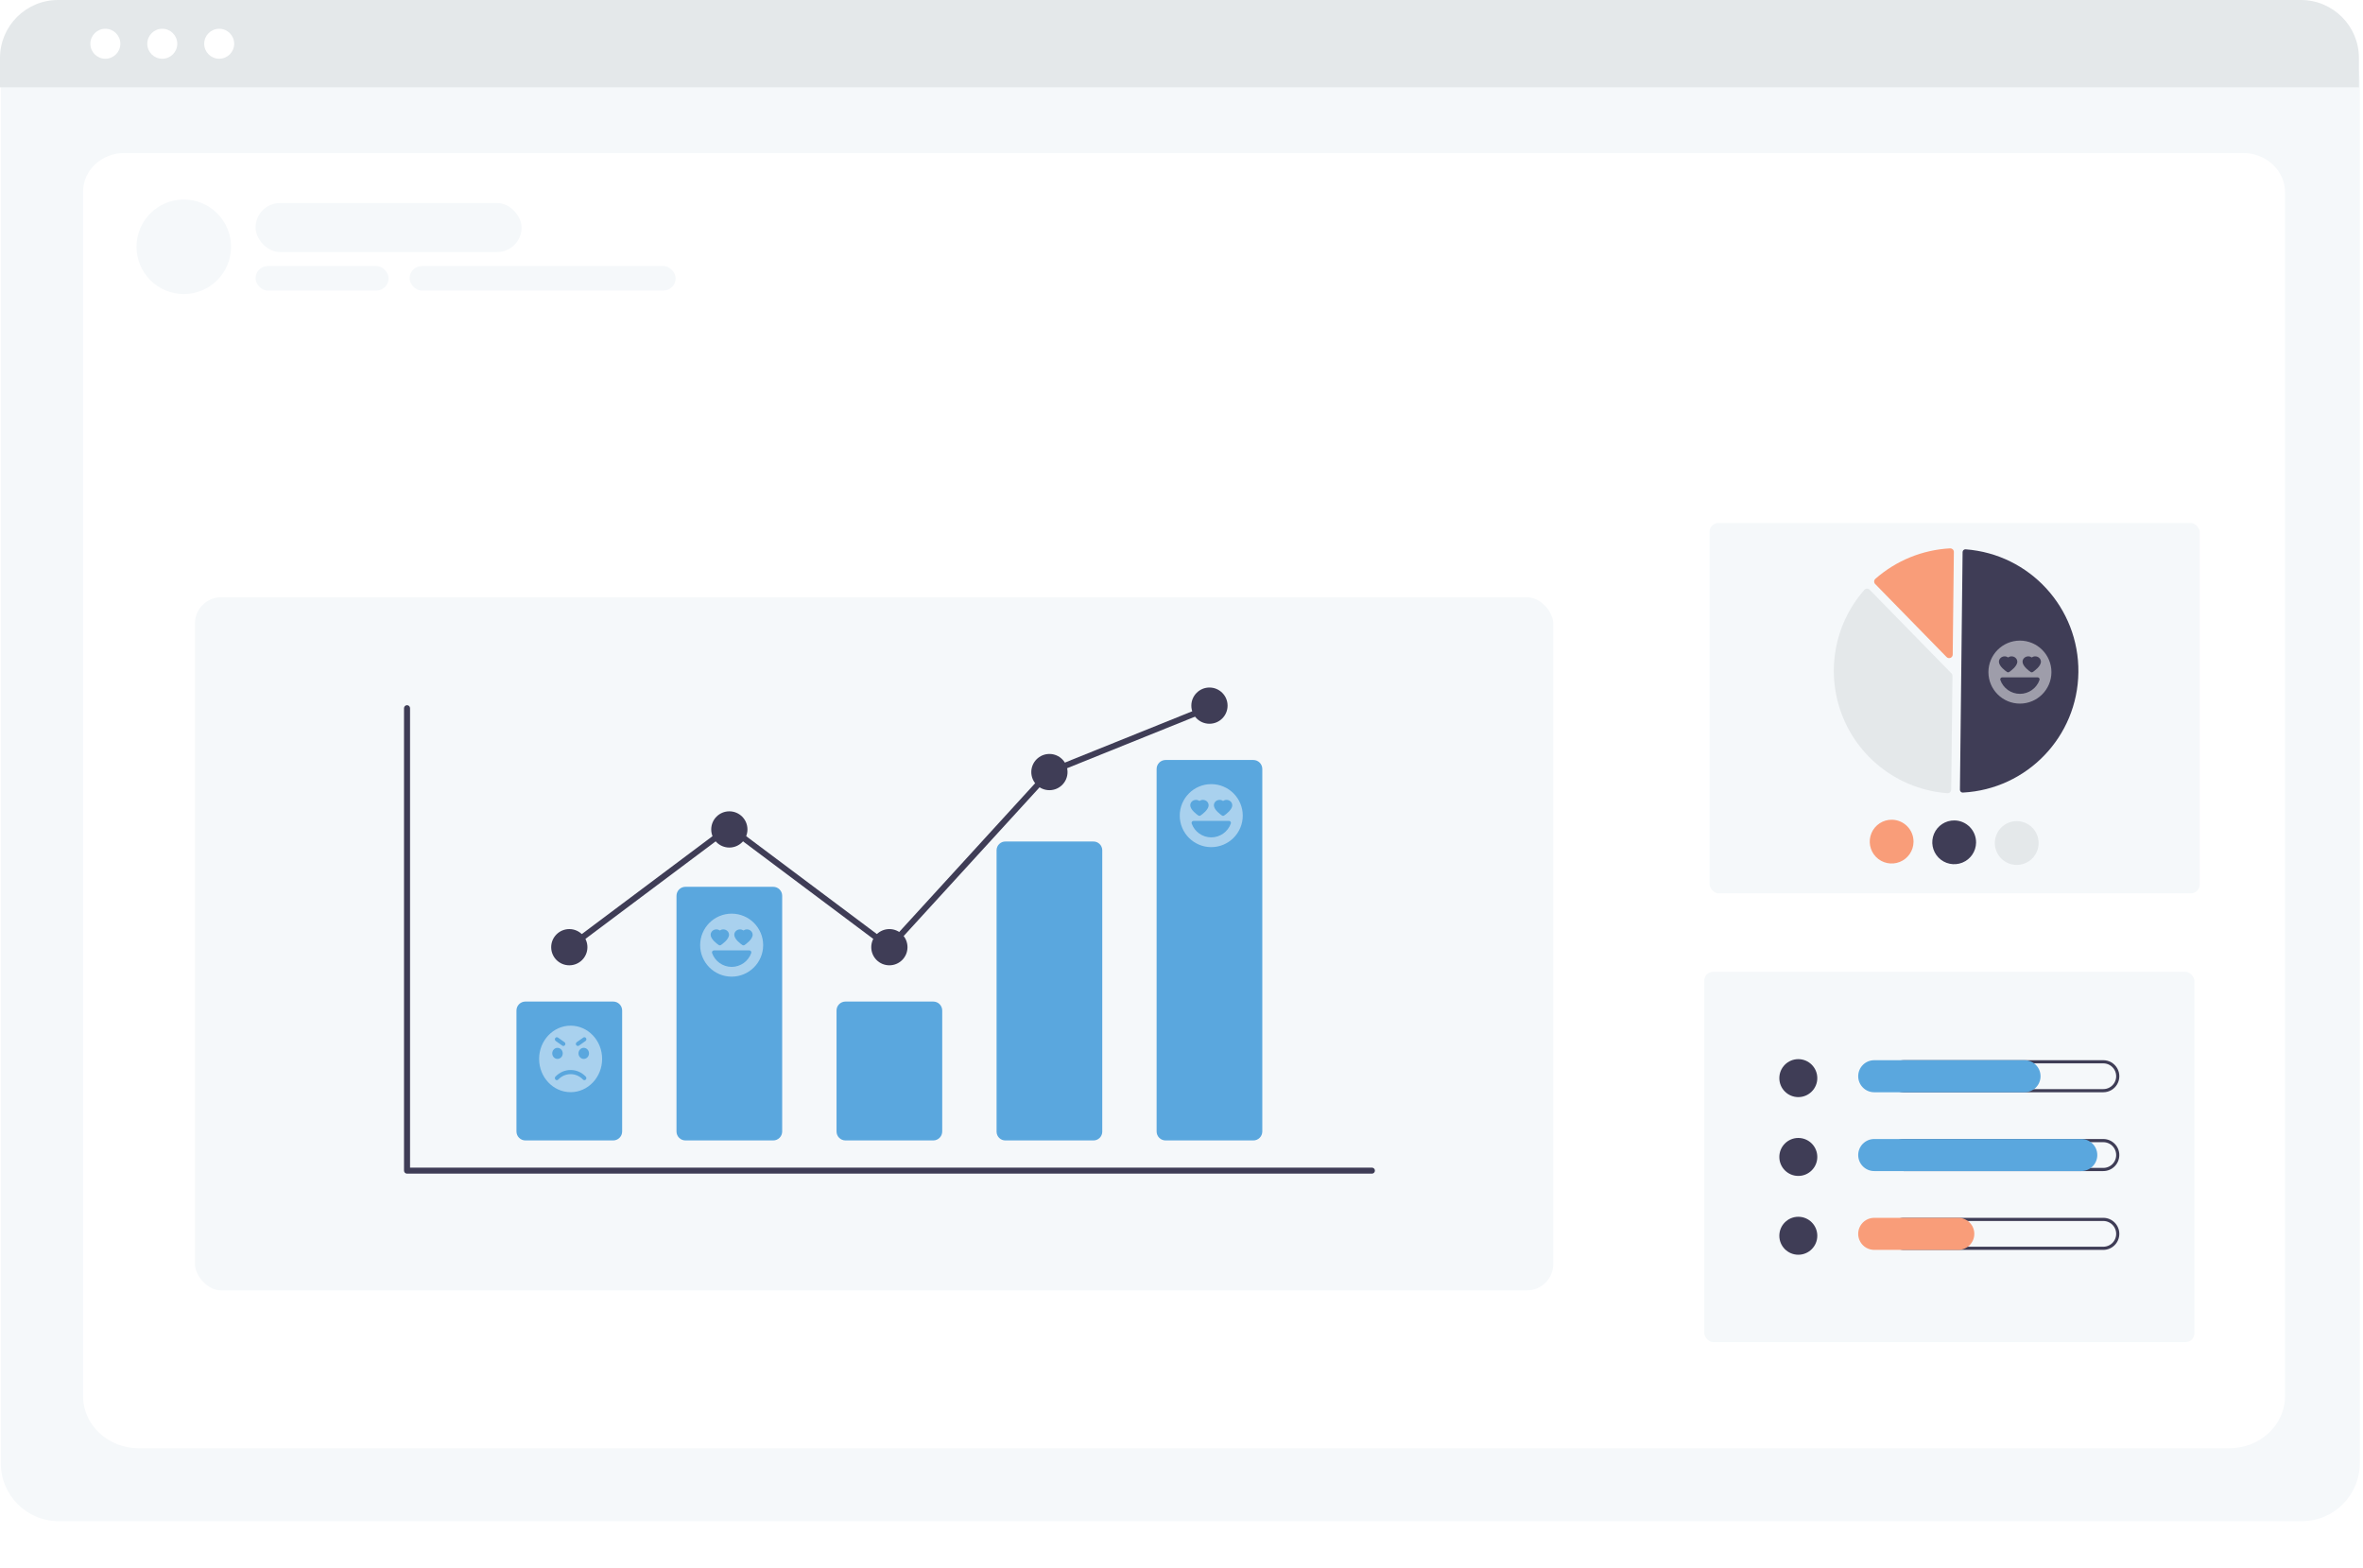 
<svg width="675px" height="448px" viewBox="0 0 675 448" version="1.1" xmlns="http://www.w3.org/2000/svg" xmlns:xlink="http://www.w3.org/1999/xlink">
    <defs>
        <rect id="path-4cc5glul2n-1" x="28.512" y="74.442" width="393" height="203" rx="10"></rect>
        <filter x="-5.2%" y="-10.1%" width="110.4%" height="120.2%" filterUnits="objectBoundingBox" id="filter-4cc5glul2n-2">
            <feMorphology radius="3" operator="dilate" in="SourceAlpha" result="shadowSpreadOuter1"></feMorphology>
            <feOffset dx="0" dy="0" in="shadowSpreadOuter1" result="shadowOffsetOuter1"></feOffset>
            <feGaussianBlur stdDeviation="5.5" in="shadowOffsetOuter1" result="shadowBlurOuter1"></feGaussianBlur>
            <feComposite in="shadowBlurOuter1" in2="SourceAlpha" operator="out" result="shadowBlurOuter1"></feComposite>
            <feColorMatrix values="0 0 0 0 0   0 0 0 0 0   0 0 0 0 0  0 0 0 0.073 0" type="matrix" in="shadowBlurOuter1"></feColorMatrix>
        </filter>
    </defs>
    <g id="Page-1" stroke="none" stroke-width="1" fill="none" fill-rule="evenodd">
        <g id="roadmap" fill-rule="nonzero">
            <g id="feature-request">
                <path d="M657.57,434.548 L16.732,434.548 C7.623,434.538 0.242,427.156 0.232,418.048 L0.232,22.894 C0.239,16.221 5.647,10.813 12.319,10.806 L661.773,10.806 C668.561,10.813 674.062,16.315 674.07,23.103 L674.07,418.048 C674.06,427.156 666.679,434.538 657.57,434.548 Z" id="Path" fill="#F5F8FA"></path>
                <path d="M636.85,413.716 L39.606,413.716 C30.851,413.716 23.728,407.046 23.728,398.847 L23.728,54.742 C23.728,48.662 29.006,43.716 35.494,43.716 L640.767,43.716 C647.362,43.716 652.728,48.744 652.728,54.924 L652.728,398.847 C652.728,407.046 645.605,413.716 636.85,413.716 Z" id="Path" fill="#FFFFFF"></path>
                <path d="M673.84,24.95 L0,24.95 L0,16.55 C0.013,7.411 7.421,0.008 16.56,0 L657.28,0 C666.419,0.008 673.827,7.411 673.84,16.55 L673.84,24.95 Z" id="Path" fill="#E4E8EA"></path>
                <circle id="Oval" fill="#FFFFFF" cx="30.095" cy="12.5" r="4.283"></circle>
                <circle id="Oval" fill="#FFFFFF" cx="46.354" cy="12.5" r="4.283"></circle>
                <circle id="Oval" fill="#FFFFFF" cx="62.613" cy="12.5" r="4.283"></circle>
            </g>
            <rect id="Rectangle" fill="#F5F8FA" x="73" y="58" width="76" height="14" rx="7"></rect>
            <circle id="Oval" fill="#F5F8FA" cx="52.5" cy="70.5" r="13.5"></circle>
            <rect id="Rectangle" fill="#F5F8FA" x="73" y="76" width="38" height="7" rx="3.5"></rect>
            <rect id="Rectangle" fill="#F5F8FA" x="117" y="76" width="76" height="7" rx="3.5"></rect>
        </g>
        <g id="2.d356cbc9" transform="translate(108.72, 360.651)" fill="#FFFFFF" fill-rule="nonzero">
            <path d="M15.276,0.349 C7.001,0.349 0.276,7.074 0.276,15.349 C0.276,23.624 7.001,30.349 15.276,30.349 C23.551,30.349 30.276,23.624 30.276,15.349 C30.276,7.074 23.551,0.349 15.276,0.349 Z M6.526,11.686 C6.526,10.299 7.651,9.186 9.026,9.186 C10.401,9.186 11.526,10.299 11.526,11.686 C11.526,13.061 10.401,14.186 9.026,14.186 C7.651,14.186 6.526,13.061 6.526,11.686 Z M22.41,23.778 C22.166,24.021 21.846,24.144 21.526,24.144 C21.206,24.144 20.886,24.021 20.642,23.778 C19.21,22.344 17.304,21.555 15.276,21.555 C13.249,21.555 11.344,22.344 9.91,23.778 C9.421,24.266 8.631,24.266 8.142,23.778 C7.654,23.29 7.654,22.499 8.142,22.01 C10.047,20.105 12.581,19.055 15.276,19.055 C17.971,19.055 20.505,20.105 22.41,22.01 C22.899,22.498 22.899,23.29 22.41,23.778 Z M21.526,14.186 C20.151,14.186 19.026,13.061 19.026,11.686 C19.026,10.299 20.151,9.186 21.526,9.186 C22.901,9.186 24.026,10.299 24.026,11.686 C24.026,13.061 22.901,14.186 21.526,14.186 Z" id="Shape"></path>
        </g>
        <g id="5.2d652806" transform="translate(217.632, 360.651)" fill="#FFFFFF" fill-rule="nonzero">
            <path d="M15.358,0.349 C7.083,0.349 0.358,7.074 0.358,15.349 C0.358,23.624 7.083,30.349 15.358,30.349 C23.633,30.349 30.358,23.624 30.358,15.349 C30.358,7.074 23.633,0.349 15.358,0.349 Z M8.083,7.849 C8.695,7.849 9.27,8.036 9.733,8.361 C10.195,8.036 10.77,7.849 11.383,7.849 C12.883,7.849 14.108,8.999 14.108,10.411 C14.108,12.574 10.908,14.849 10.258,15.286 C10.095,15.399 9.92,15.449 9.733,15.449 C9.545,15.449 9.37,15.399 9.208,15.286 C8.558,14.849 5.358,12.574 5.358,10.411 C5.358,8.999 6.583,7.849 8.083,7.849 Z M24.683,19.099 C23.295,23.049 19.545,25.699 15.358,25.699 C11.17,25.699 7.42,23.049 6.033,19.099 C5.933,18.811 5.983,18.486 6.158,18.249 C6.333,17.999 6.62,17.849 6.92,17.849 L23.795,17.849 C24.095,17.849 24.383,17.999 24.558,18.249 C24.733,18.486 24.783,18.811 24.683,19.099 Z M21.508,15.286 C21.345,15.399 21.17,15.449 20.983,15.449 C20.795,15.449 20.62,15.399 20.458,15.286 C19.808,14.849 16.608,12.574 16.608,10.411 C16.608,8.999 17.833,7.849 19.333,7.849 C19.945,7.849 20.52,8.036 20.983,8.361 C21.445,8.036 22.02,7.849 22.633,7.849 C24.133,7.849 25.358,8.999 25.358,10.411 C25.358,12.574 22.158,14.849 21.508,15.286 L21.508,15.286 Z" id="Shape"></path>
        </g>
        <g id="1.d802b037" transform="translate(54.265, 360.651)" fill="#FFFFFF" fill-rule="nonzero">
            <path d="M14.735,0.349 C6.452,0.349 -0.265,7.065 -0.265,15.349 C-0.265,23.633 6.452,30.349 14.735,30.349 C23.019,30.349 29.735,23.633 29.735,15.349 C29.735,7.065 23.019,0.349 14.735,0.349 Z M17.653,7.798 L20.778,5.714 C21.207,5.426 21.79,5.543 22.078,5.974 C22.365,6.405 22.249,6.986 21.818,7.274 L18.693,9.358 C18.533,9.464 18.353,9.515 18.173,9.515 C17.87,9.515 17.573,9.369 17.392,9.098 C17.105,8.668 17.222,8.085 17.653,7.798 L17.653,7.798 Z M7.393,5.974 C7.679,5.544 8.262,5.426 8.693,5.714 L11.818,7.798 C12.249,8.085 12.365,8.666 12.078,9.098 C11.897,9.369 11.6,9.515 11.298,9.515 C11.119,9.515 10.938,9.464 10.778,9.358 L7.653,7.274 C7.222,6.988 7.105,6.405 7.393,5.974 L7.393,5.974 Z M5.985,12.849 C5.985,11.47 7.107,10.349 8.485,10.349 C9.864,10.349 10.985,11.47 10.985,12.849 C10.985,14.228 9.864,15.349 8.485,15.349 C7.107,15.349 5.985,14.228 5.985,12.849 Z M21.96,24.668 C21.778,24.85 21.538,24.943 21.298,24.943 C21.058,24.943 20.818,24.851 20.635,24.668 C19.059,23.091 16.964,22.224 14.735,22.224 C12.507,22.224 10.412,23.091 8.835,24.668 C8.469,25.034 7.875,25.034 7.509,24.668 C7.143,24.301 7.143,23.708 7.509,23.341 C9.44,21.411 12.005,20.349 14.735,20.349 C17.465,20.349 20.03,21.411 21.96,23.343 C22.327,23.709 22.327,24.301 21.96,24.668 Z M20.985,15.349 C19.607,15.349 18.485,14.228 18.485,12.849 C18.485,11.47 19.607,10.349 20.985,10.349 C22.364,10.349 23.485,11.47 23.485,12.849 C23.485,14.228 22.364,15.349 20.985,15.349 Z" id="Shape"></path>
        </g>
        <g id="4.39bc116d" transform="translate(163.176, 360.651)" fill="#FFFFFF" fill-rule="nonzero">
            <path d="M14.817,0.349 C6.542,0.349 -0.183,7.074 -0.183,15.349 C-0.183,23.624 6.542,30.349 14.817,30.349 C23.092,30.349 29.817,23.624 29.817,15.349 C29.817,7.074 23.092,0.349 14.817,0.349 Z M6.067,11.599 C6.067,10.224 7.192,9.099 8.567,9.099 C9.942,9.099 11.067,10.224 11.067,11.599 C11.067,12.974 9.942,14.099 8.567,14.099 C7.192,14.099 6.067,12.974 6.067,11.599 Z M21.951,22.75 C20.046,24.655 17.512,25.705 14.817,25.705 C12.122,25.705 9.588,24.655 7.683,22.75 C7.194,22.261 7.194,21.47 7.683,20.983 C8.172,20.494 8.962,20.494 9.451,20.983 C10.883,22.416 12.789,23.205 14.817,23.205 C16.844,23.205 18.749,22.416 20.183,20.983 C20.672,20.494 21.462,20.494 21.951,20.983 C22.439,21.47 22.439,22.263 21.951,22.75 Z M21.067,14.099 C19.692,14.099 18.567,12.974 18.567,11.599 C18.567,10.224 19.692,9.099 21.067,9.099 C22.442,9.099 23.567,10.224 23.567,11.599 C23.567,12.974 22.442,14.099 21.067,14.099 Z" id="Shape"></path>
        </g>
        <g id="undraw_Data_trends_re_2cdy" transform="translate(24.676, 93.676)" fill-rule="nonzero">
            <path d="M612.591,353.388 L12.057,353.388 C5.401,353.381 0.007,347.987 0,341.331 L0,12.057 C0.007,5.402 5.401,0.008 12.057,-2.84217094e-14 L612.591,-2.84217094e-14 C619.247,0.008 624.64,5.402 624.648,12.057 L624.648,341.331 C624.64,347.987 619.246,353.381 612.591,353.388 L612.591,353.388 Z" id="Path"></path>
            <rect id="Rectangle" stroke="#FFFFFF" stroke-width="5" fill="#F5F8FA" x="461.184" y="53.234" width="144.996" height="110.773" rx="5"></rect>
            <rect id="Rectangle" fill="#F5F8FA" x="468.388" y="58.738" width="130.586" height="99.765" rx="5"></rect>
            <path d="M535.975,132.739 C535.992,132.739 536.009,132.739 536.027,132.737 C554.373,131.778 568.817,116.729 569.023,98.358 C569.228,79.988 555.126,64.619 536.806,63.248 C536.585,63.231 536.367,63.307 536.205,63.457 C536.042,63.604 535.949,63.813 535.948,64.032 L535.187,131.934 C535.183,132.374 535.535,132.734 535.975,132.739 L535.975,132.739 Z" id="Path" fill="#3F3D56"></path>
            <path d="M508.669,74.477 C508.941,74.48 509.199,74.59 509.389,74.784 L532.765,98.69 C532.955,98.883 533.06,99.144 533.056,99.415 L532.692,131.906 C532.69,132.188 532.57,132.456 532.361,132.646 C532.152,132.838 531.873,132.935 531.59,132.914 C518.333,131.922 506.779,123.514 501.758,111.205 C496.736,98.896 499.111,84.806 507.891,74.823 C508.079,74.61 508.347,74.485 508.632,74.477 C508.644,74.477 508.657,74.477 508.669,74.477 Z" id="Path" fill="#E4E8EA"></path>
            <path d="M532.439,62.971 C532.7,62.974 532.95,63.076 533.139,63.257 C533.343,63.451 533.457,63.722 533.453,64.005 L533.124,93.32 C533.119,93.733 532.867,94.103 532.484,94.256 C532.1,94.41 531.662,94.318 531.374,94.023 L510.975,73.162 C510.78,72.961 510.675,72.689 510.685,72.409 C510.695,72.129 510.82,71.866 511.03,71.68 C516.963,66.458 524.484,63.39 532.376,62.972 C532.397,62.971 532.418,62.971 532.439,62.971 Z" id="Path" fill="#F99D79"></path>
            <path d="M521.931,146.819 C521.903,149.348 520.354,151.611 518.006,152.553 C515.659,153.495 512.975,152.929 511.207,151.121 C509.439,149.313 508.934,146.617 509.928,144.291 C510.922,141.966 513.219,140.468 515.748,140.496 C519.2,140.539 521.966,143.367 521.931,146.819 Z" id="Path" fill="#F99D79"></path>
            <path d="M539.797,147.019 C539.768,149.549 538.219,151.812 535.872,152.753 C533.524,153.695 530.841,153.13 529.073,151.321 C527.304,149.513 526.799,146.817 527.794,144.492 C528.788,142.166 531.085,140.668 533.614,140.696 C537.066,140.739 539.832,143.568 539.797,147.019 L539.797,147.019 Z" id="Path" fill="#3F3D56"></path>
            <path d="M557.663,147.22 C557.624,150.673 554.793,153.441 551.339,153.403 C547.886,153.364 545.118,150.533 545.157,147.08 C545.195,143.626 548.026,140.858 551.48,140.897 C554.931,140.939 557.697,143.768 557.663,147.22 Z" id="Path" fill="#E4E8EA"></path>
            <rect id="Rectangle" stroke="#FFFFFF" stroke-width="5" fill="#F5F8FA" x="459.657" y="181.441" width="144.996" height="110.773" rx="5"></rect>
            <rect id="Rectangle" fill="#F5F8FA" x="466.862" y="186.945" width="130.586" height="99.765" rx="5"></rect>
            <circle id="Oval" fill="#3F3D56" cx="489.019" cy="214.312" r="5.422"></circle>
            <path d="M576.136,210.093 C577.451,210.091 578.668,210.791 579.326,211.93 C579.984,213.068 579.984,214.472 579.326,215.61 C578.668,216.749 577.451,217.449 576.136,217.447 L519.111,217.447 C517.08,217.447 515.434,215.801 515.434,213.77 C515.434,211.739 517.08,210.093 519.111,210.093 L576.136,210.093 M576.136,209.192 L519.111,209.192 C517.474,209.19 515.96,210.062 515.141,211.479 C514.321,212.897 514.321,214.644 515.141,216.061 C515.96,217.478 517.474,218.35 519.111,218.348 L576.136,218.348 C577.773,218.35 579.287,217.478 580.106,216.061 C580.926,214.644 580.926,212.897 580.106,211.479 C579.287,210.062 577.773,209.19 576.136,209.192 L576.136,209.192 Z" id="Shape" fill="#3F3D56"></path>
            <path d="M553.635,218.348 L510.707,218.348 C508.178,218.348 506.129,216.298 506.129,213.77 C506.129,211.242 508.178,209.192 510.707,209.192 L553.635,209.192 C556.163,209.192 558.213,211.242 558.213,213.77 C558.213,216.298 556.163,218.348 553.635,218.348 L553.635,218.348 Z" id="Path" fill="#5AA7DE"></path>
            <circle id="Oval" fill="#3F3D56" cx="489.019" cy="236.827" r="5.422"></circle>
            <path d="M576.136,232.608 C577.451,232.606 578.668,233.306 579.326,234.445 C579.984,235.583 579.984,236.987 579.326,238.125 C578.668,239.264 577.451,239.964 576.136,239.962 L519.111,239.962 C517.08,239.962 515.434,238.316 515.434,236.285 C515.434,234.254 517.08,232.608 519.111,232.608 L576.136,232.608 M576.136,231.707 L519.111,231.707 C516.582,231.707 514.533,233.757 514.533,236.285 C514.533,238.813 516.582,240.863 519.111,240.863 L576.136,240.863 C578.664,240.863 580.714,238.813 580.714,236.285 C580.714,233.757 578.664,231.707 576.136,231.707 L576.136,231.707 Z" id="Shape" fill="#3F3D56"></path>
            <path d="M569.846,240.863 L510.707,240.863 C508.179,240.863 506.129,238.813 506.129,236.285 C506.129,233.757 508.179,231.707 510.707,231.707 L569.846,231.707 C572.374,231.707 574.423,233.757 574.423,236.285 C574.423,238.813 572.374,240.863 569.846,240.863 Z" id="Path" fill="#5AA7DE"></path>
            <circle id="Oval" fill="#3F3D56" cx="489.019" cy="259.342" r="5.422"></circle>
            <path d="M576.136,255.123 C577.451,255.121 578.668,255.821 579.326,256.96 C579.984,258.098 579.984,259.502 579.326,260.64 C578.668,261.779 577.451,262.479 576.136,262.477 L519.111,262.477 C517.08,262.477 515.434,260.831 515.434,258.8 C515.434,256.769 517.08,255.123 519.111,255.123 L576.136,255.123 M576.136,254.222 L519.111,254.222 C516.582,254.222 514.533,256.272 514.533,258.8 C514.533,261.328 516.582,263.378 519.111,263.378 L576.136,263.378 C578.664,263.378 580.714,261.328 580.714,258.8 C580.714,256.272 578.664,254.222 576.136,254.222 Z" id="Shape" fill="#3F3D56"></path>
            <path d="M534.722,263.378 L510.707,263.378 C509.07,263.38 507.556,262.508 506.737,261.091 C505.917,259.673 505.917,257.926 506.737,256.509 C507.556,255.092 509.07,254.22 510.707,254.222 L534.722,254.222 C537.248,254.226 539.293,256.274 539.293,258.8 C539.293,261.326 537.248,263.374 534.722,263.378 L534.722,263.378 Z" id="Path" fill="#F99D79"></path>
            <g id="Rectangle">
                <use fill="black" fill-opacity="1" filter="url(#filter-4cc5glul2n-2)" xlink:href="#path-4cc5glul2n-1"></use>
                <use stroke="#FFFFFF" stroke-width="5" fill="#F5F8FA" xlink:href="#path-4cc5glul2n-1"></use>
            </g>
            <path d="M43.015,83.148 L407.102,83.148 C410.968,83.148 414.102,86.282 414.102,90.148 L414.102,173.539 L414.102,173.539 L414.102,263.126 C414.102,266.992 410.968,270.126 407.102,270.126 L43.015,270.126 C39.149,270.126 36.015,266.992 36.015,263.126 L36.015,90.148 C36.015,86.282 39.149,83.148 43.015,83.148 Z" id="Rectangle" fill="#F5F8FA"></path>
            <path d="M367.212,241.601 L91.593,241.601 C91.117,241.601 90.731,241.215 90.731,240.738 L90.731,108.635 C90.731,108.158 91.117,107.772 91.593,107.772 C92.07,107.772 92.456,108.158 92.456,108.635 L92.456,239.876 L367.212,239.876 C367.688,239.876 368.074,240.262 368.074,240.738 C368.074,241.215 367.688,241.601 367.212,241.601 Z" id="Path" fill="#3F3D56"></path>
            <path d="M150.481,232.113 L125.413,232.113 C123.999,232.111 122.854,230.966 122.852,229.553 L122.852,194.995 C122.854,193.582 123.999,192.437 125.413,192.435 L150.481,192.435 C151.894,192.437 153.04,193.582 153.042,194.995 L153.042,229.553 C153.04,230.966 151.894,232.111 150.481,232.113 L150.481,232.113 Z" id="Path" fill="#5AA7DE"></path>
            <path d="M196.197,232.113 L171.128,232.113 C169.715,232.111 168.569,230.966 168.568,229.553 L168.568,162.218 C168.569,160.805 169.715,159.659 171.128,159.658 L196.197,159.658 C197.61,159.659 198.756,160.805 198.757,162.218 L198.757,229.553 C198.756,230.966 197.61,232.111 196.197,232.113 L196.197,232.113 Z" id="Path" fill="#5AA7DE"></path>
            <path d="M241.912,232.113 L216.844,232.113 C215.43,232.111 214.285,230.966 214.283,229.553 L214.283,194.995 C214.285,193.582 215.43,192.437 216.844,192.435 L241.912,192.435 C243.326,192.437 244.471,193.582 244.473,194.995 L244.473,229.553 C244.471,230.966 243.326,232.111 241.912,232.113 Z" id="Path" fill="#5AA7DE"></path>
            <path d="M287.628,232.113 L262.559,232.113 C261.178,232.143 260.033,231.05 259.999,229.669 L259.999,149.164 C260.033,147.783 261.178,146.69 262.559,146.719 L287.628,146.719 C289.009,146.69 290.154,147.783 290.189,149.164 L290.189,229.668 C290.154,231.05 289.009,232.143 287.628,232.113 L287.628,232.113 Z" id="Path" fill="#5AA7DE"></path>
            <path d="M333.344,232.113 L308.275,232.113 C306.862,232.111 305.716,230.966 305.715,229.553 L305.715,125.991 C305.716,124.577 306.862,123.432 308.275,123.43 L333.344,123.43 C334.757,123.432 335.902,124.577 335.904,125.991 L335.904,229.553 C335.902,230.966 334.757,232.111 333.344,232.113 L333.344,232.113 Z" id="Path" fill="#5AA7DE"></path>
            <circle id="Oval" fill="#3F3D56" cx="137.947" cy="176.909" r="5.175"></circle>
            <circle id="Oval" fill="#3F3D56" cx="183.662" cy="143.269" r="5.175"></circle>
            <circle id="Oval" fill="#3F3D56" cx="229.378" cy="176.909" r="5.175"></circle>
            <circle id="Oval" fill="#3F3D56" cx="275.094" cy="126.881" r="5.175"></circle>
            <circle id="Oval" fill="#3F3D56" cx="320.809" cy="107.904" r="5.175"></circle>
            <polygon id="Path" fill="#3F3D56" points="229.487 178.068 183.663 143.745 138.464 177.599 137.43 176.219 183.663 141.589 229.269 175.749 274.59 126.154 274.771 126.08 320.487 107.661 321.132 109.261 275.598 127.607"></polygon>
        </g>
        <g id="5.2d652806" opacity="0.477" transform="translate(200, 261)" fill="#FFFFFF" fill-rule="nonzero">
            <path d="M9,0 C4.035,0 0,4.035 0,9 C0,13.965 4.035,18 9,18 C13.965,18 18,13.965 18,9 C18,4.035 13.965,0 9,0 Z M4.635,4.5 C5.003,4.5 5.348,4.612 5.625,4.808 C5.902,4.612 6.247,4.5 6.615,4.5 C7.515,4.5 8.25,5.19 8.25,6.037 C8.25,7.335 6.33,8.7 5.94,8.963 C5.843,9.03 5.737,9.06 5.625,9.06 C5.513,9.06 5.407,9.03 5.31,8.963 C4.92,8.7 3,7.335 3,6.037 C3,5.19 3.735,4.5 4.635,4.5 Z M14.595,11.25 C13.762,13.62 11.512,15.21 9,15.21 C6.487,15.21 4.237,13.62 3.405,11.25 C3.345,11.078 3.375,10.883 3.48,10.74 C3.585,10.59 3.757,10.5 3.938,10.5 L14.062,10.5 C14.242,10.5 14.415,10.59 14.52,10.74 C14.625,10.883 14.655,11.078 14.595,11.25 Z M12.69,8.963 C12.592,9.03 12.488,9.06 12.375,9.06 C12.262,9.06 12.158,9.03 12.06,8.963 C11.67,8.7 9.75,7.335 9.75,6.037 C9.75,5.19 10.485,4.5 11.385,4.5 C11.752,4.5 12.098,4.612 12.375,4.808 C12.652,4.612 12.998,4.5 13.365,4.5 C14.265,4.5 15,5.19 15,6.037 C15,7.335 13.08,8.7 12.69,8.963 L12.69,8.963 Z" id="Shape"></path>
        </g>
        <g id="5.2d652806" opacity="0.477" transform="translate(337, 224)" fill="#FFFFFF" fill-rule="nonzero">
            <path d="M9,0 C4.035,0 0,4.035 0,9 C0,13.965 4.035,18 9,18 C13.965,18 18,13.965 18,9 C18,4.035 13.965,0 9,0 Z M4.635,4.5 C5.003,4.5 5.348,4.612 5.625,4.808 C5.902,4.612 6.247,4.5 6.615,4.5 C7.515,4.5 8.25,5.19 8.25,6.037 C8.25,7.335 6.33,8.7 5.94,8.963 C5.843,9.03 5.737,9.06 5.625,9.06 C5.513,9.06 5.407,9.03 5.31,8.963 C4.92,8.7 3,7.335 3,6.037 C3,5.19 3.735,4.5 4.635,4.5 Z M14.595,11.25 C13.762,13.62 11.512,15.21 9,15.21 C6.487,15.21 4.237,13.62 3.405,11.25 C3.345,11.078 3.375,10.883 3.48,10.74 C3.585,10.59 3.757,10.5 3.938,10.5 L14.062,10.5 C14.242,10.5 14.415,10.59 14.52,10.74 C14.625,10.883 14.655,11.078 14.595,11.25 Z M12.69,8.963 C12.592,9.03 12.488,9.06 12.375,9.06 C12.262,9.06 12.158,9.03 12.06,8.963 C11.67,8.7 9.75,7.335 9.75,6.037 C9.75,5.19 10.485,4.5 11.385,4.5 C11.752,4.5 12.098,4.612 12.375,4.808 C12.652,4.612 12.998,4.5 13.365,4.5 C14.265,4.5 15,5.19 15,6.037 C15,7.335 13.08,8.7 12.69,8.963 L12.69,8.963 Z" id="Shape"></path>
        </g>
        <g id="5.2d652806" opacity="0.495" transform="translate(568, 183)" fill="#FFFFFF" fill-rule="nonzero">
            <path d="M9,0 C4.035,0 0,4.035 0,9 C0,13.965 4.035,18 9,18 C13.965,18 18,13.965 18,9 C18,4.035 13.965,0 9,0 Z M4.635,4.5 C5.003,4.5 5.348,4.612 5.625,4.808 C5.902,4.612 6.247,4.5 6.615,4.5 C7.515,4.5 8.25,5.19 8.25,6.037 C8.25,7.335 6.33,8.7 5.94,8.963 C5.843,9.03 5.737,9.06 5.625,9.06 C5.513,9.06 5.407,9.03 5.31,8.963 C4.92,8.7 3,7.335 3,6.037 C3,5.19 3.735,4.5 4.635,4.5 Z M14.595,11.25 C13.762,13.62 11.512,15.21 9,15.21 C6.487,15.21 4.237,13.62 3.405,11.25 C3.345,11.078 3.375,10.883 3.48,10.74 C3.585,10.59 3.757,10.5 3.938,10.5 L14.062,10.5 C14.242,10.5 14.415,10.59 14.52,10.74 C14.625,10.883 14.655,11.078 14.595,11.25 Z M12.69,8.963 C12.592,9.03 12.488,9.06 12.375,9.06 C12.262,9.06 12.158,9.03 12.06,8.963 C11.67,8.7 9.75,7.335 9.75,6.037 C9.75,5.19 10.485,4.5 11.385,4.5 C11.752,4.5 12.098,4.612 12.375,4.808 C12.652,4.612 12.998,4.5 13.365,4.5 C14.265,4.5 15,5.19 15,6.037 C15,7.335 13.08,8.7 12.69,8.963 L12.69,8.963 Z" id="Shape"></path>
        </g>
        <g id="1.d802b037" opacity="0.477" transform="translate(154, 293)" fill="#FFFFFF" fill-rule="nonzero">
            <path d="M9,0 C4.03,0 0,4.254 0,9.5 C0,14.746 4.03,19 9,19 C13.97,19 18,14.746 18,9.5 C18,4.254 13.97,0 9,0 Z M10.751,4.718 L12.626,3.398 C12.883,3.216 13.233,3.289 13.405,3.562 C13.578,3.836 13.508,4.204 13.249,4.386 L11.374,5.706 C11.278,5.773 11.171,5.805 11.062,5.805 C10.881,5.805 10.703,5.713 10.594,5.541 C10.422,5.269 10.492,4.9 10.751,4.718 L10.751,4.718 Z M4.595,3.562 C4.766,3.29 5.116,3.216 5.375,3.398 L7.25,4.718 C7.508,4.9 7.578,5.268 7.405,5.541 C7.297,5.713 7.119,5.805 6.938,5.805 C6.83,5.805 6.721,5.773 6.625,5.706 L4.75,4.386 C4.492,4.205 4.422,3.836 4.595,3.562 L4.595,3.562 Z M3.75,7.917 C3.75,7.043 4.423,6.333 5.25,6.333 C6.077,6.333 6.75,7.043 6.75,7.917 C6.75,8.79 6.077,9.5 5.25,9.5 C4.423,9.5 3.75,8.79 3.75,7.917 Z M13.335,15.402 C13.226,15.517 13.082,15.576 12.938,15.576 C12.793,15.576 12.649,15.518 12.54,15.402 C11.594,14.404 10.337,13.854 9,13.854 C7.663,13.854 6.406,14.404 5.46,15.402 C5.24,15.634 4.884,15.634 4.664,15.402 C4.444,15.17 4.444,14.794 4.664,14.562 C5.823,13.34 7.362,12.667 9,12.667 C10.638,12.667 12.177,13.34 13.335,14.563 C13.555,14.795 13.555,15.17 13.335,15.402 Z M12.75,9.5 C11.923,9.5 11.25,8.79 11.25,7.917 C11.25,7.043 11.923,6.333 12.75,6.333 C13.577,6.333 14.25,7.043 14.25,7.917 C14.25,8.79 13.577,9.5 12.75,9.5 Z" id="Shape"></path>
        </g>
    </g>
</svg>